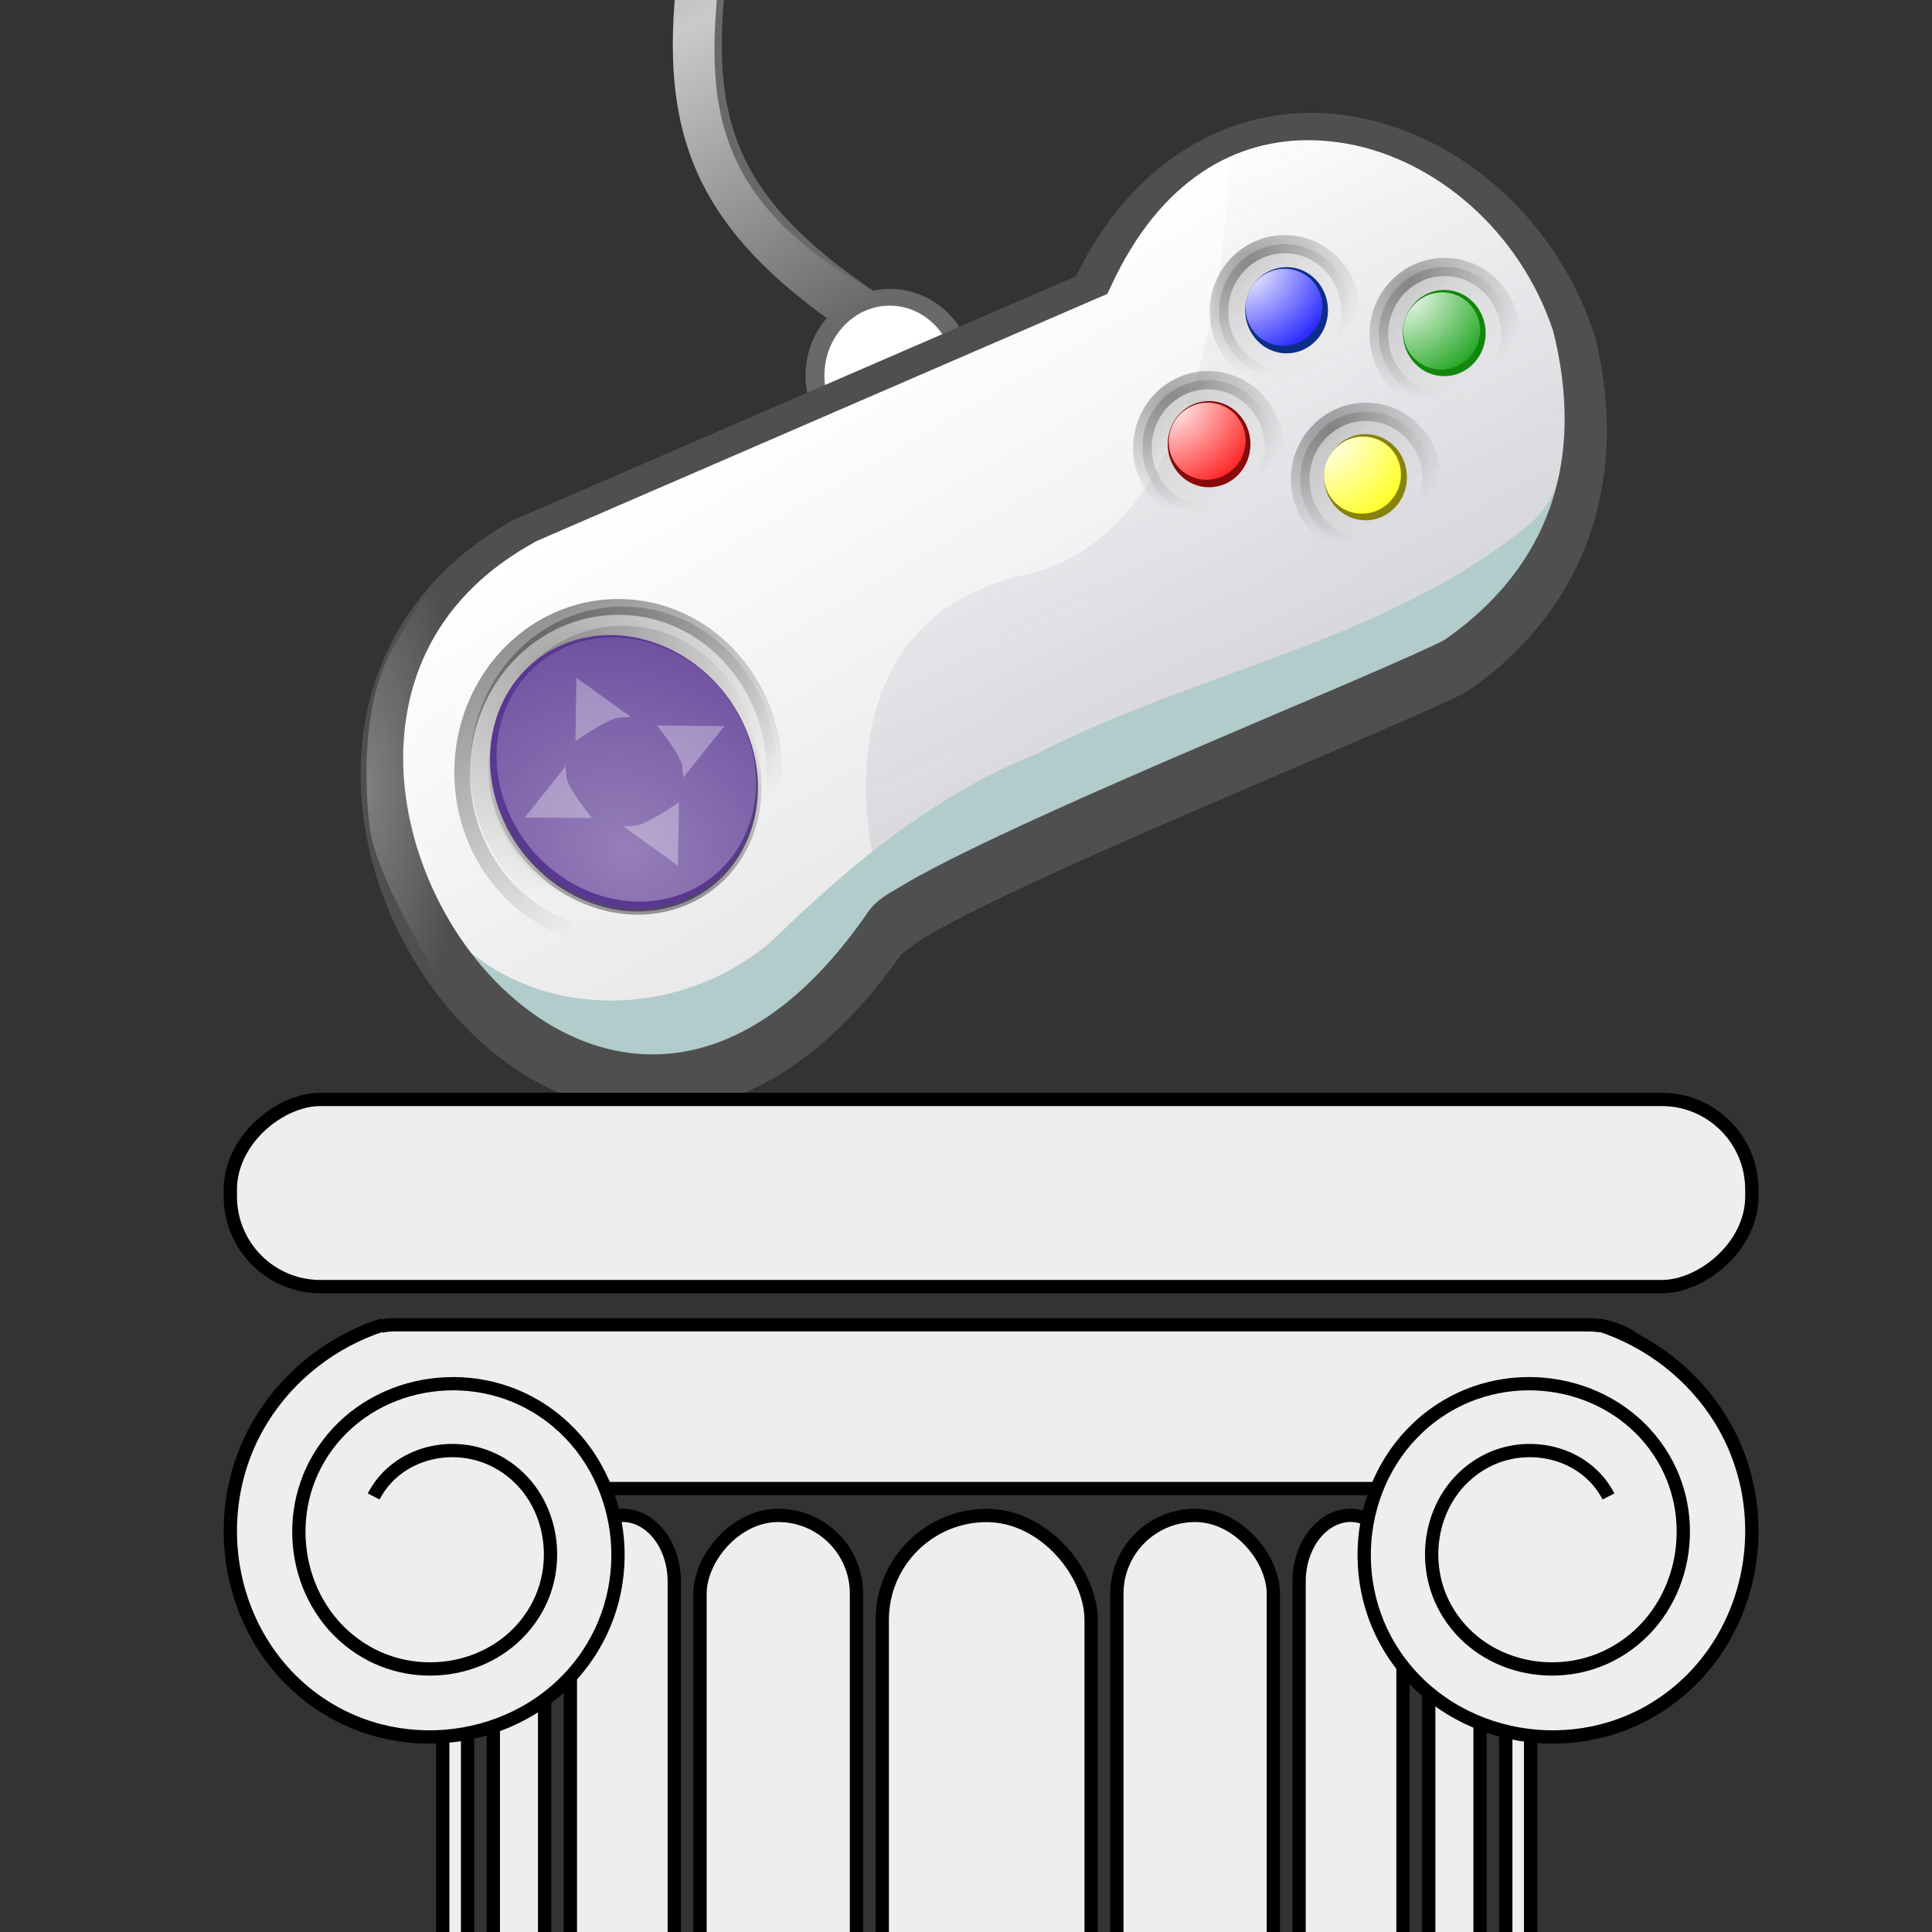 <?xml version="1.0" encoding="UTF-8" standalone="no"?>
<!-- Created with Inkscape (http://www.inkscape.org/) -->

<svg
   xmlns:dc="http://purl.org/dc/elements/1.1/"
   xmlns:cc="http://creativecommons.org/ns#"
   xmlns:rdf="http://www.w3.org/1999/02/22-rdf-syntax-ns#"
   xmlns:svg="http://www.w3.org/2000/svg"
   xmlns="http://www.w3.org/2000/svg"
   xmlns:xlink="http://www.w3.org/1999/xlink"
   xmlns:sodipodi="http://sodipodi.sourceforge.net/DTD/sodipodi-0.dtd"
   xmlns:inkscape="http://www.inkscape.org/namespaces/inkscape"
   version="1.0"
   width="60"
   height="60"
   viewBox="0 0 128 128"
   id="svg548"
   sodipodi:version="0.32"
   inkscape:version="0.48.1 "
   sodipodi:docname="VG history.svg"
   inkscape:output_extension="org.inkscape.output.svg.inkscape">
  <rect x="0" y="0" width="128" height="128" fill="#333333" stroke="none"/>
  <sodipodi:namedview
     inkscape:window-height="1058"
     inkscape:window-width="1835"
     inkscape:pageshadow="2"
     inkscape:pageopacity="0.0"
     guidetolerance="10.0"
     gridtolerance="10.0"
     objecttolerance="10.0"
     borderopacity="1.0"
     bordercolor="#666666"
     pagecolor="#ffffff"
     id="base"
     showgrid="false"
     inkscape:zoom="3.85"
     inkscape:cx="-12.949066"
     inkscape:cy="33.049498"
     inkscape:window-x="-8"
     inkscape:window-y="-8"
     inkscape:current-layer="svg548"
     inkscape:showpageshadow="false"
     inkscape:window-maximized="1" />
  <defs
     id="defs601">
    <linearGradient
       inkscape:collect="always"
       xlink:href="#linearGradient3409"
       id="linearGradient3407"
       x1="61.744"
       y1="40.64"
       x2="92.176"
       y2="93.349"
       gradientUnits="userSpaceOnUse" />
    <linearGradient
       id="linearGradient3409">
      <stop
         id="stop3411"
         offset="0"
         style="stop-color:#ffffff;stop-opacity:1;" />
      <stop
         id="stop3413"
         offset="1"
         style="stop-color:#e2e2e2;stop-opacity:1;" />
    </linearGradient>
    <linearGradient
       inkscape:collect="always"
       xlink:href="#linearGradient3770"
       id="linearGradient3768"
       x1="127.732"
       y1="112.918"
       x2="87.754"
       y2="23.567"
       gradientUnits="userSpaceOnUse" />
    <linearGradient
       id="linearGradient3770">
      <stop
         id="stop3772"
         offset="0"
         style="stop-color:#a8a8a8;stop-opacity:0.303;" />
      <stop
         id="stop3774"
         offset="1"
         style="stop-color:#575288;stop-opacity:0;" />
    </linearGradient>
    <linearGradient
       inkscape:collect="always"
       xlink:href="#linearGradient3427"
       id="linearGradient3517"
       gradientUnits="userSpaceOnUse"
       x1="90.206"
       y1="37.205"
       x2="99.979"
       y2="46.956" />
    <linearGradient
       id="linearGradient3427">
      <stop
         id="stop3429"
         offset="0"
         style="stop-color:#868686;stop-opacity:1;" />
      <stop
         id="stop3431"
         offset="1"
         style="stop-color:#ffffff;stop-opacity:0" />
    </linearGradient>
    <radialGradient
       inkscape:collect="always"
       xlink:href="#linearGradient3433"
       id="radialGradient3519"
       gradientUnits="userSpaceOnUse"
       gradientTransform="matrix(1.738,-0.106,0.097,1.595,-70.184,-12.926)"
       cx="90.206"
       cy="37.404"
       fx="90.206"
       fy="37.404"
       r="6.691" />
    <linearGradient
       inkscape:collect="always"
       id="linearGradient3433">
      <stop
         style="stop-color:#000000;stop-opacity:1;"
         offset="0"
         id="stop3435" />
      <stop
         style="stop-color:#000000;stop-opacity:0;"
         offset="1"
         id="stop3437" />
    </linearGradient>
    <linearGradient
       inkscape:collect="always"
       xlink:href="#linearGradient3427"
       id="linearGradient3447"
       x1="90.206"
       y1="37.205"
       x2="99.979"
       y2="46.956"
       gradientUnits="userSpaceOnUse" />
    <linearGradient
       id="linearGradient3982">
      <stop
         id="stop3984"
         offset="0"
         style="stop-color:#868686;stop-opacity:1;" />
      <stop
         id="stop3986"
         offset="1"
         style="stop-color:#ffffff;stop-opacity:0" />
    </linearGradient>
    <radialGradient
       inkscape:collect="always"
       xlink:href="#linearGradient3433"
       id="radialGradient3439"
       cx="90.206"
       cy="37.404"
       fx="90.206"
       fy="37.404"
       r="6.691"
       gradientTransform="matrix(1.738,-0.106,0.097,1.595,-70.184,-12.926)"
       gradientUnits="userSpaceOnUse" />
    <radialGradient
       inkscape:collect="always"
       xlink:href="#linearGradient3361"
       id="radialGradient3359"
       cx="90.035"
       cy="39.333"
       fx="90.035"
       fy="39.333"
       r="4.063"
       gradientTransform="matrix(2.375,1.644,-1.788,2.584,-54.537,-211.48)"
       gradientUnits="userSpaceOnUse" />
    <linearGradient
       id="linearGradient3361">
      <stop
         id="stop3363"
         offset="0"
         style="stop-color:#ffffff;stop-opacity:1;" />
      <stop
         id="stop3365"
         offset="1"
         style="stop-color:blue;stop-opacity:1;" />
    </linearGradient>
    <linearGradient
       inkscape:collect="always"
       xlink:href="#linearGradient3427"
       id="linearGradient3511"
       gradientUnits="userSpaceOnUse"
       x1="90.206"
       y1="37.205"
       x2="99.979"
       y2="46.956" />
    <linearGradient
       id="linearGradient4000">
      <stop
         id="stop4002"
         offset="0"
         style="stop-color:#868686;stop-opacity:1;" />
      <stop
         id="stop4004"
         offset="1"
         style="stop-color:#ffffff;stop-opacity:0" />
    </linearGradient>
    <radialGradient
       inkscape:collect="always"
       xlink:href="#linearGradient3433"
       id="radialGradient3513"
       gradientUnits="userSpaceOnUse"
       gradientTransform="matrix(1.738,-0.106,0.097,1.595,-70.184,-12.926)"
       cx="90.206"
       cy="37.404"
       fx="90.206"
       fy="37.404"
       r="6.691" />
    <radialGradient
       inkscape:collect="always"
       xlink:href="#linearGradient4872"
       id="radialGradient3371"
       gradientUnits="userSpaceOnUse"
       gradientTransform="matrix(2.375,1.644,-1.788,2.584,-54.537,-211.48)"
       cx="90.035"
       cy="39.333"
       fx="90.035"
       fy="39.333"
       r="4.063" />
    <linearGradient
       id="linearGradient4872">
      <stop
         style="stop-color:#ffffff;stop-opacity:1;"
         offset="0"
         id="stop4874" />
      <stop
         style="stop-color:#090;stop-opacity:1;"
         offset="1"
         id="stop4876" />
    </linearGradient>
    <radialGradient
       inkscape:collect="always"
       xlink:href="#linearGradient4860"
       id="radialGradient3378"
       gradientUnits="userSpaceOnUse"
       gradientTransform="matrix(2.375,1.644,-1.788,2.584,-54.537,-211.48)"
       cx="90.035"
       cy="39.333"
       fx="90.035"
       fy="39.333"
       r="4.063" />
    <linearGradient
       id="linearGradient4860">
      <stop
         style="stop-color:#ffffff;stop-opacity:1;"
         offset="0"
         id="stop4862" />
      <stop
         style="stop-color:yellow;stop-opacity:1;"
         offset="1"
         id="stop4864" />
    </linearGradient>
    <linearGradient
       inkscape:collect="always"
       xlink:href="#linearGradient3427"
       id="linearGradient3505"
       gradientUnits="userSpaceOnUse"
       x1="90.206"
       y1="37.205"
       x2="99.979"
       y2="46.956" />
    <linearGradient
       id="linearGradient4022">
      <stop
         id="stop4024"
         offset="0"
         style="stop-color:#868686;stop-opacity:1;" />
      <stop
         id="stop4026"
         offset="1"
         style="stop-color:#ffffff;stop-opacity:0" />
    </linearGradient>
    <radialGradient
       inkscape:collect="always"
       xlink:href="#linearGradient3433"
       id="radialGradient3507"
       gradientUnits="userSpaceOnUse"
       gradientTransform="matrix(1.738,-0.106,0.097,1.595,-70.184,-12.926)"
       cx="90.206"
       cy="37.404"
       fx="90.206"
       fy="37.404"
       r="6.691" />
    <radialGradient
       inkscape:collect="always"
       xlink:href="#linearGradient4866"
       id="radialGradient3385"
       gradientUnits="userSpaceOnUse"
       gradientTransform="matrix(2.375,1.644,-1.788,2.584,-54.537,-211.48)"
       cx="90.035"
       cy="39.333"
       fx="90.035"
       fy="39.333"
       r="4.063" />
    <linearGradient
       id="linearGradient4866">
      <stop
         style="stop-color:#ffffff;stop-opacity:1;"
         offset="0"
         id="stop4868" />
      <stop
         style="stop-color:red;stop-opacity:1;"
         offset="1"
         id="stop4870" />
    </linearGradient>
    <linearGradient
       inkscape:collect="always"
       xlink:href="#linearGradient3427"
       id="linearGradient3732"
       gradientUnits="userSpaceOnUse"
       x1="90.206"
       y1="37.205"
       x2="99.979"
       y2="46.956" />
    <linearGradient
       id="linearGradient4040">
      <stop
         id="stop4042"
         offset="0"
         style="stop-color:#868686;stop-opacity:1;" />
      <stop
         id="stop4044"
         offset="1"
         style="stop-color:#ffffff;stop-opacity:0" />
    </linearGradient>
    <radialGradient
       inkscape:collect="always"
       xlink:href="#linearGradient3433"
       id="radialGradient3734"
       gradientUnits="userSpaceOnUse"
       gradientTransform="matrix(1.738,-0.106,0.097,1.595,-70.184,-12.926)"
       cx="90.206"
       cy="37.404"
       fx="90.206"
       fy="37.404"
       r="6.691" />
    <linearGradient
       inkscape:collect="always"
       xlink:href="#linearGradient3599"
       id="linearGradient3736"
       gradientUnits="userSpaceOnUse"
       x1="88.939"
       y1="33.671"
       x2="89.691"
       y2="36.186" />
    <linearGradient
       inkscape:collect="always"
       id="linearGradient3599">
      <stop
         style="stop-color:#000000;stop-opacity:1;"
         offset="0"
         id="stop3601" />
      <stop
         style="stop-color:#000000;stop-opacity:0"
         offset="1"
         id="stop3603" />
    </linearGradient>
    <linearGradient
       inkscape:collect="always"
       xlink:href="#linearGradient3591"
       id="linearGradient3738"
       gradientUnits="userSpaceOnUse"
       x1="89.454"
       y1="36.08"
       x2="95.942"
       y2="45.318" />
    <linearGradient
       inkscape:collect="always"
       id="linearGradient3591">
      <stop
         style="stop-color:#000000;stop-opacity:1;"
         offset="0"
         id="stop3593" />
      <stop
         style="stop-color:#000000;stop-opacity:0;"
         offset="1"
         id="stop3595" />
    </linearGradient>
    <linearGradient
       inkscape:collect="always"
       xlink:href="#linearGradient3302"
       id="linearGradient3740"
       gradientUnits="userSpaceOnUse"
       x1="39.917"
       y1="115.466"
       x2="45.018"
       y2="87.704" />
    <linearGradient
       inkscape:collect="always"
       id="linearGradient3302">
      <stop
         style="stop-color:#4f4f4f;stop-opacity:1;"
         offset="0"
         id="stop3304" />
      <stop
         style="stop-color:#4f4f4f;stop-opacity:0;"
         offset="1"
         id="stop3306" />
    </linearGradient>
    <radialGradient
       inkscape:collect="always"
       xlink:href="#linearGradient3548"
       id="radialGradient3742"
       gradientUnits="userSpaceOnUse"
       gradientTransform="matrix(2.525,1.493,-1.097,2.616,17.195,-187.094)"
       cx="41.676"
       cy="84.284"
       fx="41.676"
       fy="84.284"
       r="12.171" />
    <linearGradient
       id="linearGradient3548">
      <stop
         style="stop-color:#ffffff;stop-opacity:0.647;"
         offset="0"
         id="stop3550" />
      <stop
         style="stop-color:#ffffff;stop-opacity:0"
         offset="1"
         id="stop3552" />
    </linearGradient>
    <radialGradient
       inkscape:collect="always"
       xlink:href="#linearGradient3752"
       id="radialGradient3758"
       cx="3.666"
       cy="88.58"
       fx="3.666"
       fy="88.58"
       r="4.765"
       gradientTransform="matrix(2,2.9450254e-6,-8.5460283e-6,5.739,-3.665,-419.76)"
       gradientUnits="userSpaceOnUse" />
    <linearGradient
       inkscape:collect="always"
       id="linearGradient3752">
      <stop
         style="stop-color:#ffffff;stop-opacity:1;"
         offset="0"
         id="stop3754" />
      <stop
         style="stop-color:#ffffff;stop-opacity:0;"
         offset="1"
         id="stop3756" />
    </linearGradient>
    <linearGradient
       inkscape:collect="always"
       xlink:href="#linearGradient3548"
       id="linearGradient8450"
       x1="35.059"
       y1="14.036"
       x2="51.301"
       y2="42.464"
       gradientUnits="userSpaceOnUse"
       spreadMethod="reflect" />
    <linearGradient
       id="linearGradient4074">
      <stop
         style="stop-color:#ffffff;stop-opacity:0.647;"
         offset="0"
         id="stop4076" />
      <stop
         style="stop-color:#ffffff;stop-opacity:0"
         offset="1"
         id="stop4078" />
    </linearGradient>
    <linearGradient
       y2="42.464"
       x2="51.301"
       y1="14.036"
       x1="35.059"
       spreadMethod="reflect"
       gradientUnits="userSpaceOnUse"
       id="linearGradient4108"
       xlink:href="#linearGradient3548"
       inkscape:collect="always" />
  </defs>
  <g
     transform="matrix(0.675,0,0,0.675,21.803,-7.625)"
     id="g3926">
    <path
       inkscape:connector-curvature="0"
       id="path3748"
       d="m 36.875,3.125 c -1.135,0.075 -2.061,0.936 -2.219,2.062 -1.32,8.715 -1.408,15.712 1.031,21.969 2.439,6.257 7.35,11.478 15.219,16.812 1.105,0.742 2.602,0.448 3.344,-0.656 0.742,-1.105 0.448,-2.602 -0.656,-3.344 -7.437,-5.042 -11.454,-9.476 -13.438,-14.562 -1.983,-5.087 -2.018,-11.133 -0.75,-19.5 C 39.524,5.183 39.306,4.446 38.812,3.904 38.319,3.362 37.606,3.075 36.875,3.125 l 0,0 z"
       style="fill:#696969;fill-opacity:1;fill-rule:evenodd;stroke:none" />
    <path
       transform="matrix(0.814,0,0,0.725,15.17,11.5)"
       d="m 57.983,50.572 c 0,5.858 -4.036,10.607 -9.016,10.607 -4.979,0 -9.016,-4.749 -9.016,-10.607 0,-5.858 4.036,-10.607 9.016,-10.607 4.979,0 9.016,4.749 9.016,10.607 z"
       sodipodi:ry="10.606602"
       sodipodi:rx="9.0156116"
       sodipodi:cy="50.571808"
       sodipodi:cx="48.967144"
       id="path3744"
       style="color:#000000;fill:#ffffff;fill-opacity:1;fill-rule:evenodd;stroke:#696969;stroke-width:2.272;stroke-linecap:round;stroke-linejoin:round;stroke-miterlimit:4;stroke-opacity:1;stroke-dasharray:none;stroke-dashoffset:10;marker:none;visibility:visible;display:inline;overflow:visible"
       sodipodi:type="arc" />
    <path
       inkscape:connector-curvature="0"
       sodipodi:nodetypes="ccccccc"
       id="path2235"
       d="m 19.302,63.323 55.534,-24.042 0,0 C 86.605,13.738 115.269,22.626 122.243,44.021 125.518,57.181 121.783,68.801 110.73,76.529 106.328,79.238 57.228,98.54 54.519,102.942 24.697,145.801 -16.905,83.065 19.302,63.323 z"
       style="fill:url(#linearGradient3407);fill-opacity:1;fill-rule:evenodd;stroke:none" />
    <path
       inkscape:connector-curvature="0"
       sodipodi:nodetypes="cscsssc"
       id="path3760"
       d="m 53.429,95.412 c 0,0 -5.684,-23.115 14.778,-27.662 C 88.669,63.203 88.29,26.447 88.29,26.447 c 0,0 8.715,-5.305 15.157,-1.516 6.442,3.789 14.778,9.094 17.052,15.536 2.274,6.442 2.526,15.408 1.516,20.462 -1.516,7.579 -54.566,23.115 -68.586,34.483 z"
       style="fill:url(#linearGradient3768);fill-opacity:1;fill-rule:evenodd;stroke:none" />
    <path
       transform="matrix(1.043,0,0,1.021,4.308,15.532)"
       d="m 99.639,41.921 c 0,3.582 -2.772,6.485 -6.191,6.485 -3.419,0 -6.191,-2.904 -6.191,-6.485 0,-3.582 2.772,-6.485 6.191,-6.485 3.419,0 6.191,2.904 6.191,6.485 z"
       sodipodi:ry="6.4853716"
       sodipodi:rx="6.1905818"
       sodipodi:cy="41.921432"
       sodipodi:cx="93.448303"
       id="path3515"
       style="opacity:0.34;color:#000000;fill:url(#linearGradient3517);fill-opacity:1;fill-rule:evenodd;stroke:url(#radialGradient3519);stroke-width:1.748;stroke-linecap:round;stroke-linejoin:round;stroke-miterlimit:4;stroke-opacity:1;stroke-dasharray:none;stroke-dashoffset:10;marker:none;visibility:visible;display:inline;overflow:visible;enable-background:accumulate"
       sodipodi:type="arc" />
    <path
       inkscape:connector-curvature="0"
       sodipodi:nodetypes="cccccccccccc"
       id="path3278"
       d="M 121.562,48.781 C 121.137,55.212 121.859,59.964 116.875,63.5 103.144,74.333 84.992,77.281 69.531,85.25 59.479,89.281 51.211,96.097 43.562,103.562 c -8.723,7.668 -22.719,8.208 -31.188,-0.125 2.773,4.563 2.747,13.201 9.648,12.749 6.106,0.765 12.485,4.181 18.084,-0.041 5.438,-1.739 10.517,-3.913 12.824,-9.559 4.546,-6.572 13.829,-7.432 20.466,-11.482 14.743,-7.04 30.48,-12.305 43.282,-22.77 6.285,-3.007 4.691,-11.58 7.327,-17.175 1.101,-1.748 0.244,-6.591 -2.443,-6.377 z"
       style="fill:#b2cbcb;fill-opacity:1;fill-rule:evenodd;stroke:none" />
    <path
       inkscape:connector-curvature="0"
       sodipodi:nodetypes="cccccssscccsssssccccccsccscsssssssscssssccccc"
       id="path3415"
       d="M 96.75,22.375 C 87.803,22.244 78.781,27.235 73.312,38.406 L 18.438,62.188 18.344,62.219 18.25,62.25 C 8.64,67.49 3.999,75.875 3.219,84.469 c -0.78,8.593 2.121,17.395 7.219,24.188 5.098,6.793 12.487,11.664 20.812,11.844 8.326,0.18 17.214,-4.494 24.938,-15.594 l 0.062,-0.031 0.031,-0.062 c -0.224,0.364 0.755,-0.658 2.281,-1.562 1.526,-0.904 3.658,-2.028 6.156,-3.25 4.996,-2.443 11.493,-5.336 18.062,-8.188 6.57,-2.852 13.195,-5.674 18.469,-7.938 2.637,-1.132 4.928,-2.132 6.719,-2.938 1.791,-0.805 2.994,-1.34 3.812,-1.844 l 0.062,-0.031 0.062,-0.031 c 11.681,-8.167 15.779,-20.946 12.344,-34.75 l -0.031,-0.062 -0.031,-0.062 C 120.464,32.734 111.004,24.604 100.656,22.75 99.363,22.518 98.06,22.394 96.75,22.375 z m -0.094,2.688 c 1.086,0.029 2.198,0.15 3.281,0.344 8.631,1.546 16.937,8.504 20.219,18.406 3.105,12.477 -0.213,22.933 -10.562,30.219 -0.032,0.022 -0.062,0.04 -0.094,0.062 -0.333,0.196 -1.555,0.769 -3.25,1.531 -1.747,0.786 -4.028,1.779 -6.656,2.906 -5.256,2.255 -11.874,5.044 -18.469,7.906 -6.594,2.863 -13.14,5.783 -18.25,8.281 -2.555,1.249 -4.774,2.402 -6.469,3.406 -1.654,0.98 -2.766,1.521 -3.656,2.906 -0.022,0.034 -0.041,0.058 -0.062,0.094 C 45.522,111.376 38.052,114.926 31.344,114.781 24.613,114.636 18.286,110.627 13.781,104.625 9.277,98.623 6.705,90.727 7.375,83.344 c 0.669,-7.371 4.411,-14.244 12.875,-18.875 0.014,-0.007 0.018,-0.024 0.031,-0.031 L 75.625,40.469 l 0.75,-0.312 0.344,-0.719 c 4.878,-10.586 12.334,-14.581 19.938,-14.375 z"
       style="fill:#4f4f4f;fill-opacity:1;fill-rule:evenodd;stroke:none" />
    <path
       transform="matrix(1.043,0,0,1.021,-3.665,-0.918)"
       d="m 99.639,41.921 c 0,3.582 -2.772,6.485 -6.191,6.485 -3.419,0 -6.191,-2.904 -6.191,-6.485 0,-3.582 2.772,-6.485 6.191,-6.485 3.419,0 6.191,2.904 6.191,6.485 z"
       sodipodi:ry="6.4853716"
       sodipodi:rx="6.1905818"
       sodipodi:cy="41.921432"
       sodipodi:cx="93.448303"
       id="path3417"
       style="opacity:0.34;color:#000000;fill:url(#linearGradient3447);fill-opacity:1;fill-rule:evenodd;stroke:url(#radialGradient3439);stroke-width:1.748;stroke-linecap:round;stroke-linejoin:round;stroke-miterlimit:4;stroke-opacity:1;stroke-dasharray:none;stroke-dashoffset:10;marker:none;visibility:visible;display:inline;overflow:visible;enable-background:accumulate"
       sodipodi:type="arc" />
    <path
       transform="translate(0.182,0.266)"
       d="m 97.862,41.481 c 0,2.338 -1.819,4.233 -4.063,4.233 -2.244,0 -4.063,-1.895 -4.063,-4.233 0,-2.338 1.819,-4.233 4.063,-4.233 2.244,0 4.063,1.895 4.063,4.233 z"
       sodipodi:ry="4.2328043"
       sodipodi:rx="4.0634923"
       sodipodi:cy="41.48148"
       sodipodi:cx="93.798943"
       id="path3339"
       style="color:#000000;fill:#0b2e87;fill-opacity:1;fill-rule:evenodd;stroke:none;stroke-width:37.496;marker:none;visibility:visible;display:inline;overflow:visible;enable-background:accumulate"
       sodipodi:type="arc" />
    <path
       transform="matrix(0.909,0.177,-0.183,0.878,16.055,-11.564)"
       d="m 97.862,41.481 c 0,2.338 -1.819,4.233 -4.063,4.233 -2.244,0 -4.063,-1.895 -4.063,-4.233 0,-2.338 1.819,-4.233 4.063,-4.233 2.244,0 4.063,1.895 4.063,4.233 z"
       sodipodi:ry="4.2328043"
       sodipodi:rx="4.0634923"
       sodipodi:cy="41.48148"
       sodipodi:cx="93.798943"
       id="path3349"
       style="color:#000000;fill:url(#radialGradient3359);fill-opacity:1;fill-rule:evenodd;stroke:none;stroke-width:37.496;marker:none;visibility:visible;display:inline;overflow:visible;enable-background:accumulate"
       sodipodi:type="arc" />
    <path
       transform="matrix(1.043,0,0,1.021,12.024,1.318)"
       d="m 99.639,41.921 c 0,3.582 -2.772,6.485 -6.191,6.485 -3.419,0 -6.191,-2.904 -6.191,-6.485 0,-3.582 2.772,-6.485 6.191,-6.485 3.419,0 6.191,2.904 6.191,6.485 z"
       sodipodi:ry="6.4853716"
       sodipodi:rx="6.1905818"
       sodipodi:cy="41.921432"
       sodipodi:cx="93.448303"
       id="path3509"
       style="opacity:0.34;color:#000000;fill:url(#linearGradient3511);fill-opacity:1;fill-rule:evenodd;stroke:url(#radialGradient3513);stroke-width:1.748;stroke-linecap:round;stroke-linejoin:round;stroke-miterlimit:4;stroke-opacity:1;stroke-dasharray:none;stroke-dashoffset:10;marker:none;visibility:visible;display:inline;overflow:visible;enable-background:accumulate"
       sodipodi:type="arc" />
    <path
       transform="translate(15.657,2.503)"
       d="m 97.862,41.481 c 0,2.338 -1.819,4.233 -4.063,4.233 -2.244,0 -4.063,-1.895 -4.063,-4.233 0,-2.338 1.819,-4.233 4.063,-4.233 2.244,0 4.063,1.895 4.063,4.233 z"
       sodipodi:ry="4.2328043"
       sodipodi:rx="4.0634923"
       sodipodi:cy="41.48148"
       sodipodi:cx="93.798943"
       id="path3367"
       style="color:#000000;fill:#12870b;fill-opacity:1;fill-rule:evenodd;stroke:none;stroke-width:37.496;marker:none;visibility:visible;display:inline;overflow:visible;enable-background:accumulate"
       sodipodi:type="arc" />
    <path
       transform="matrix(0.909,0.177,-0.183,0.878,31.53,-9.243)"
       d="m 97.862,41.481 c 0,2.338 -1.819,4.233 -4.063,4.233 -2.244,0 -4.063,-1.895 -4.063,-4.233 0,-2.338 1.819,-4.233 4.063,-4.233 2.244,0 4.063,1.895 4.063,4.233 z"
       sodipodi:ry="4.2328043"
       sodipodi:rx="4.0634923"
       sodipodi:cy="41.48148"
       sodipodi:cx="93.798943"
       id="path3369"
       style="color:#000000;fill:url(#radialGradient3371);fill-opacity:1;fill-rule:evenodd;stroke:none;stroke-width:37.496;marker:none;visibility:visible;display:inline;overflow:visible;enable-background:accumulate"
       sodipodi:type="arc" />
    <path
       transform="translate(7.929,16.653)"
       d="m 97.862,41.481 c 0,2.338 -1.819,4.233 -4.063,4.233 -2.244,0 -4.063,-1.895 -4.063,-4.233 0,-2.338 1.819,-4.233 4.063,-4.233 2.244,0 4.063,1.895 4.063,4.233 z"
       sodipodi:ry="4.2328043"
       sodipodi:rx="4.0634923"
       sodipodi:cy="41.48148"
       sodipodi:cx="93.798943"
       id="path3374"
       style="color:#000000;fill:#87830b;fill-opacity:1;fill-rule:evenodd;stroke:none;stroke-width:37.496;marker:none;visibility:visible;display:inline;overflow:visible;enable-background:accumulate"
       sodipodi:type="arc" />
    <path
       transform="matrix(0.909,0.177,-0.183,0.878,23.76,4.907)"
       d="m 97.862,41.481 c 0,2.338 -1.819,4.233 -4.063,4.233 -2.244,0 -4.063,-1.895 -4.063,-4.233 0,-2.338 1.819,-4.233 4.063,-4.233 2.244,0 4.063,1.895 4.063,4.233 z"
       sodipodi:ry="4.2328043"
       sodipodi:rx="4.0634923"
       sodipodi:cy="41.48148"
       sodipodi:cx="93.798943"
       id="path3376"
       style="color:#000000;fill:url(#radialGradient3378);fill-opacity:1;fill-rule:evenodd;stroke:none;stroke-width:37.496;marker:none;visibility:visible;display:inline;overflow:visible;enable-background:accumulate"
       sodipodi:type="arc" />
    <path
       transform="matrix(1.043,0,0,1.021,-11.177,12.433)"
       d="m 99.639,41.921 c 0,3.582 -2.772,6.485 -6.191,6.485 -3.419,0 -6.191,-2.904 -6.191,-6.485 0,-3.582 2.772,-6.485 6.191,-6.485 3.419,0 6.191,2.904 6.191,6.485 z"
       sodipodi:ry="6.4853716"
       sodipodi:rx="6.1905818"
       sodipodi:cy="41.921432"
       sodipodi:cx="93.448303"
       id="path3503"
       style="opacity:0.34;color:#000000;fill:url(#linearGradient3505);fill-opacity:1;fill-rule:evenodd;stroke:url(#radialGradient3507);stroke-width:1.748;stroke-linecap:round;stroke-linejoin:round;stroke-miterlimit:4;stroke-opacity:1;stroke-dasharray:none;stroke-dashoffset:10;marker:none;visibility:visible;display:inline;overflow:visible;enable-background:accumulate"
       sodipodi:type="arc" />
    <path
       transform="translate(-7.426,13.411)"
       d="m 97.862,41.481 c 0,2.338 -1.819,4.233 -4.063,4.233 -2.244,0 -4.063,-1.895 -4.063,-4.233 0,-2.338 1.819,-4.233 4.063,-4.233 2.244,0 4.063,1.895 4.063,4.233 z"
       sodipodi:ry="4.2328043"
       sodipodi:rx="4.0634923"
       sodipodi:cy="41.48148"
       sodipodi:cx="93.798943"
       id="path3381"
       style="color:#000000;fill:#870b0c;fill-opacity:1;fill-rule:evenodd;stroke:none;stroke-width:37.496;marker:none;visibility:visible;display:inline;overflow:visible;enable-background:accumulate"
       sodipodi:type="arc" />
    <path
       inkscape:transform-center-y="-0.22903157"
       inkscape:transform-center-x="0.043833938"
       transform="matrix(0.909,0.177,-0.183,0.878,8.511,1.58)"
       d="m 97.862,41.481 c 0,2.338 -1.819,4.233 -4.063,4.233 -2.244,0 -4.063,-1.895 -4.063,-4.233 0,-2.338 1.819,-4.233 4.063,-4.233 2.244,0 4.063,1.895 4.063,4.233 z"
       sodipodi:ry="4.2328043"
       sodipodi:rx="4.0634923"
       sodipodi:cy="41.48148"
       sodipodi:cx="93.798943"
       id="path3383"
       style="color:#000000;fill:url(#radialGradient3385);fill-opacity:1;fill-rule:evenodd;stroke:none;stroke-width:37.496;marker:none;visibility:visible;display:inline;overflow:visible;enable-background:accumulate"
       sodipodi:type="arc" />
    <g
       transform="matrix(1.043,0,0,0.981,-1.553,1.275)"
       id="g3718">
      <g
         id="g3720"
         transform="matrix(0.911,0,0,1,52.213,-14)">
        <path
           transform="matrix(2.237,0,0,2.192,-234.373,9.145)"
           d="m 99.639,41.921 c 0,3.582 -2.772,6.485 -6.191,6.485 -3.419,0 -6.191,-2.904 -6.191,-6.485 0,-3.582 2.772,-6.485 6.191,-6.485 3.419,0 6.191,2.904 6.191,6.485 z"
           sodipodi:ry="6.4853716"
           sodipodi:rx="6.1905818"
           sodipodi:cy="41.921432"
           sodipodi:cx="93.448303"
           id="path3722"
           style="opacity:0.34;color:#000000;fill:url(#linearGradient3732);fill-opacity:1;fill-rule:evenodd;stroke:url(#radialGradient3734);stroke-width:1.748;stroke-linecap:round;stroke-linejoin:round;stroke-miterlimit:4;stroke-opacity:1;stroke-dasharray:none;stroke-dashoffset:10;marker:none;visibility:visible;display:inline;overflow:visible;enable-background:accumulate"
           sodipodi:type="arc" />
        <path
           transform="matrix(2.605,0,0,2.552,-269.239,-5.494)"
           d="m 99.639,41.921 c 0,3.582 -2.772,6.485 -6.191,6.485 -3.419,0 -6.191,-2.904 -6.191,-6.485 0,-3.582 2.772,-6.485 6.191,-6.485 3.419,0 6.191,2.904 6.191,6.485 z"
           sodipodi:ry="6.4853716"
           sodipodi:rx="6.1905818"
           sodipodi:cy="41.921432"
           sodipodi:cx="93.448303"
           id="path3724"
           style="opacity:0.434;color:#000000;fill:url(#linearGradient3736);fill-opacity:1;fill-rule:evenodd;stroke:url(#linearGradient3738);stroke-width:0.62;stroke-linecap:round;stroke-linejoin:round;stroke-miterlimit:4;stroke-opacity:1;stroke-dasharray:none;stroke-dashoffset:10;marker:none;visibility:visible;display:inline;overflow:visible;enable-background:accumulate"
           sodipodi:type="arc" />
      </g>
      <path
         sodipodi:type="arc"
         style="color:#000000;fill:#5a3792;fill-opacity:1;fill-rule:evenodd;stroke:url(#linearGradient3740);stroke-width:0.639;stroke-linecap:butt;stroke-linejoin:miter;stroke-miterlimit:4;stroke-opacity:1;stroke-dasharray:none;stroke-dashoffset:0;marker:none;visibility:visible;display:inline;overflow:visible;enable-background:accumulate"
         id="path3726"
         sodipodi:cx="32.846561"
         sodipodi:cy="87.703705"
         sodipodi:rx="11.851851"
         sodipodi:ry="13.883598"
         d="m 44.698,87.704 c 0,7.668 -5.306,13.884 -11.852,13.884 -6.546,0 -11.852,-6.216 -11.852,-13.884 0,-7.668 5.306,-13.884 11.852,-13.884 6.546,0 11.852,6.216 11.852,13.884 z"
         transform="matrix(0.977,-0.349,0.359,0.95,-34.335,15.728)" />
      <path
         sodipodi:type="arc"
         style="opacity:0.553;color:#000000;fill:url(#radialGradient3742);fill-opacity:1;fill-rule:evenodd;stroke:none;stroke-width:0.639;marker:none;visibility:visible;display:inline;overflow:visible;enable-background:accumulate"
         id="path3728"
         sodipodi:cx="32.846561"
         sodipodi:cy="87.703705"
         sodipodi:rx="11.851851"
         sodipodi:ry="13.883598"
         d="m 44.698,87.704 c 0,7.668 -5.306,13.884 -11.852,13.884 -6.546,0 -11.852,-6.216 -11.852,-13.884 0,-7.668 5.306,-13.884 11.852,-13.884 6.546,0 11.852,6.216 11.852,13.884 z"
         transform="matrix(0.946,-0.334,0.348,0.908,-32.133,18.543)" />
      <path
         inkscape:connector-curvature="0"
         style="opacity:0.321;fill:#ffffff;fill-opacity:1;fill-rule:evenodd;stroke:none"
         d="m 24.759,78.024 -0.086,6.355 c -1e-6,10e-7 3.024,-2.261 4.065,-2.347 1.041,-0.087 1.145,-0.086 1.145,-0.086 L 24.759,78.024 z m 7.586,4.781 c 0,-10e-7 2.282,3.024 2.376,4.065 0.095,1.041 0.086,1.145 0.086,1.145 l 3.893,-5.153 -6.355,-0.057 z m -8.588,4.065 -3.865,5.153 6.327,0.029 c -10e-7,-10e-7 -2.282,-2.996 -2.376,-4.036 -0.095,-1.041 -0.086,-1.145 -0.086,-1.145 z m 10.649,3.607 c 0,-2e-6 -3.024,2.261 -4.065,2.347 -1.041,0.087 -1.145,0.086 -1.145,0.086 l 5.124,3.922 0.086,-6.355 z"
         id="path3730" />
    </g>
    <path
       inkscape:connector-curvature="0"
       id="path3750"
       d="m 11.876,72.911 c 0,0 -6.598,8.577 -2.969,19.463 3.629,10.886 4.288,18.803 4.288,18.803 0,0 -8.577,-12.865 -9.237,-18.803 C 3.299,86.436 3.629,79.508 6.268,74.89 8.907,70.272 11.876,65.983 11.876,65.983 l 0,6.927 z"
       style="opacity:0.277;fill:url(#radialGradient3758);fill-opacity:1;fill-rule:evenodd;stroke:none" />
    <path
       inkscape:connector-curvature="0"
       sodipodi:nodetypes="ccscscccc"
       style="fill:url(#linearGradient4108);fill-opacity:1;fill-rule:evenodd;stroke:none"
       d="m 36.875,3.125 c -1.135,0.075 -2.061,0.936 -2.219,2.062 -1.32,8.715 -1.408,15.712 1.031,21.969 2.439,6.257 7.35,11.478 15.219,16.812 1.105,0.742 2.602,0.448 3.344,-0.656 0.742,-1.105 0.448,-2.602 -0.656,-3.344 C 35.071,29.758 37.277,18.328 38.812,3.904 38.319,3.362 37.606,3.075 36.875,3.125 l 0,0 z"
       id="path7555" />
  </g>
  <g
     style="font-size:12px;stroke:#000000"
     id="Layer_1" />
  <g
     id="g3911"
     transform="matrix(0.825,0,0,0.825,12.862,70.857)">
    <rect
       rx="8.387"
       width="16.775"
       height="89.752"
       ry="8.387"
       x="55.259"
       y="35.815"
       style="fill:#eeeeee;fill-opacity:1;stroke:#000000;stroke-width:1.067;stroke-miterlimit:4;stroke-opacity:1;stroke-dasharray:none;stroke-dashoffset:0"
       id="rect2188" />
    <rect
       width="15.032"
       height="122.186"
       ry="7.237"
       x="-17.435"
       y="2.907"
       transform="matrix(0,-1,1,0,0,0)"
       style="fill:#eeeeee;fill-opacity:1;stroke:#000000;stroke-width:1.067;stroke-miterlimit:4;stroke-opacity:1;stroke-dasharray:none;stroke-dashoffset:0"
       id="rect3163" />
    <rect
       rx="6.283"
       width="12.566"
       height="89.764"
       ry="6.283"
       x="74.101"
       y="35.809"
       style="fill:#eeeeee;fill-opacity:1;stroke:#000000;stroke-width:1.067;stroke-miterlimit:4;stroke-opacity:1;stroke-dasharray:none;stroke-dashoffset:0"
       id="rect3167" />
    <rect
       rx="4.172"
       width="8.344"
       height="89.779"
       ry="5.318"
       x="88.734"
       y="35.801"
       style="fill:#eeeeee;fill-opacity:1;stroke:#000000;stroke-width:1.067;stroke-miterlimit:4;stroke-opacity:1;stroke-dasharray:none;stroke-dashoffset:0"
       id="rect3171" />
    <rect
       rx="2.061"
       width="4.121"
       height="89.799"
       ry="5.319"
       x="99.146"
       y="35.791"
       style="fill:#eeeeee;fill-opacity:1;stroke:#000000;stroke-width:1.067;stroke-miterlimit:4;stroke-opacity:1;stroke-dasharray:none;stroke-dashoffset:0"
       id="rect3173" />
    <rect
       rx="0.997"
       width="1.994"
       height="89.813"
       ry="5.32"
       x="105.334"
       y="35.784"
       style="fill:#eeeeee;fill-opacity:1;stroke:#000000;stroke-width:1.067;stroke-miterlimit:4;stroke-opacity:1;stroke-dasharray:none;stroke-dashoffset:0"
       id="rect3175" />
    <rect
       rx="6.283"
       width="12.566"
       height="89.764"
       ry="6.283"
       x="-53.191"
       y="35.809"
       transform="scale(-1,1)"
       style="fill:#eeeeee;fill-opacity:1;stroke:#000000;stroke-width:1.067;stroke-miterlimit:4;stroke-opacity:1;stroke-dasharray:none;stroke-dashoffset:0"
       id="rect3205" />
    <rect
       rx="4.172"
       width="8.344"
       height="89.779"
       ry="5.318"
       x="-38.558"
       y="35.801"
       transform="scale(-1,1)"
       style="fill:#eeeeee;fill-opacity:1;stroke:#000000;stroke-width:1.067;stroke-miterlimit:4;stroke-opacity:1;stroke-dasharray:none;stroke-dashoffset:0"
       id="rect3207" />
    <rect
       width="4.121"
       height="89.799"
       ry="5.319"
       x="-28.146"
       y="35.791"
       transform="scale(-1,1)"
       style="fill:#eeeeee;fill-opacity:1;stroke:#000000;stroke-width:1.067;stroke-miterlimit:4;stroke-opacity:1;stroke-dasharray:none;stroke-dashoffset:0"
       id="rect3209" />
    <rect
       rx="0.997"
       width="1.994"
       height="89.813"
       ry="5.32"
       x="-21.958"
       y="35.784"
       transform="scale(-1,1)"
       style="fill:#eeeeee;fill-opacity:1;stroke:#000000;stroke-width:1.067;stroke-miterlimit:4;stroke-opacity:1;stroke-dasharray:none;stroke-dashoffset:0"
       id="rect3211" />
    <rect
       width="13.149"
       height="108.808"
       ry="6.445"
       x="-33.652"
       y="9.596"
       transform="matrix(0,-1,1,0,0,0)"
       style="fill:#eeeeee;fill-opacity:1;stroke:#000000;stroke-width:1.067;stroke-miterlimit:4;stroke-opacity:1;stroke-dasharray:none;stroke-dashoffset:0"
       id="rect3227" />
    <path
       d="m 14.418,34.287 c 1.86,-3.588 6.495,-4.649 9.947,-2.773 4.185,2.275 5.401,7.742 3.122,11.795 -2.692,4.788 -9.003,6.161 -13.664,3.473 -5.397,-3.113 -6.928,-10.277 -3.827,-15.549 3.536,-6.011 11.562,-7.702 17.45,-4.183 6.629,3.962 8.481,12.856 4.54,19.365 -4.391,7.252 -14.16,9.265 -21.292,4.899 C 2.816,46.493 0.64,35.843 5.434,28.084 c 2.216,-3.587 5.714,-6.291 9.724,-7.58"
       style="fill:#eeeeee;fill-opacity:1;stroke:#000000;stroke-width:1.067;stroke-miterlimit:4;stroke-opacity:1;stroke-dasharray:none;stroke-dashoffset:0"
       id="path3213"
       inkscape:connector-curvature="0" />
    <path
       d="m 113.582,34.287 c -1.86,-3.588 -6.495,-4.649 -9.947,-2.773 -4.185,2.275 -5.401,7.742 -3.122,11.795 2.692,4.788 9.003,6.161 13.664,3.473 5.397,-3.113 6.928,-10.277 3.827,-15.549 -3.536,-6.011 -11.562,-7.702 -17.45,-4.183 -6.629,3.962 -8.481,12.856 -4.54,19.365 4.391,7.252 14.16,9.265 21.292,4.899 7.878,-4.822 10.054,-15.472 5.26,-23.231 -2.216,-3.587 -5.714,-6.291 -9.724,-7.58"
       style="fill:#eeeeee;fill-opacity:1;stroke:#000000;stroke-width:1.067;stroke-miterlimit:4;stroke-opacity:1;stroke-dasharray:none;stroke-dashoffset:0"
       id="path3225"
       inkscape:connector-curvature="0" />
  </g>
</svg>
